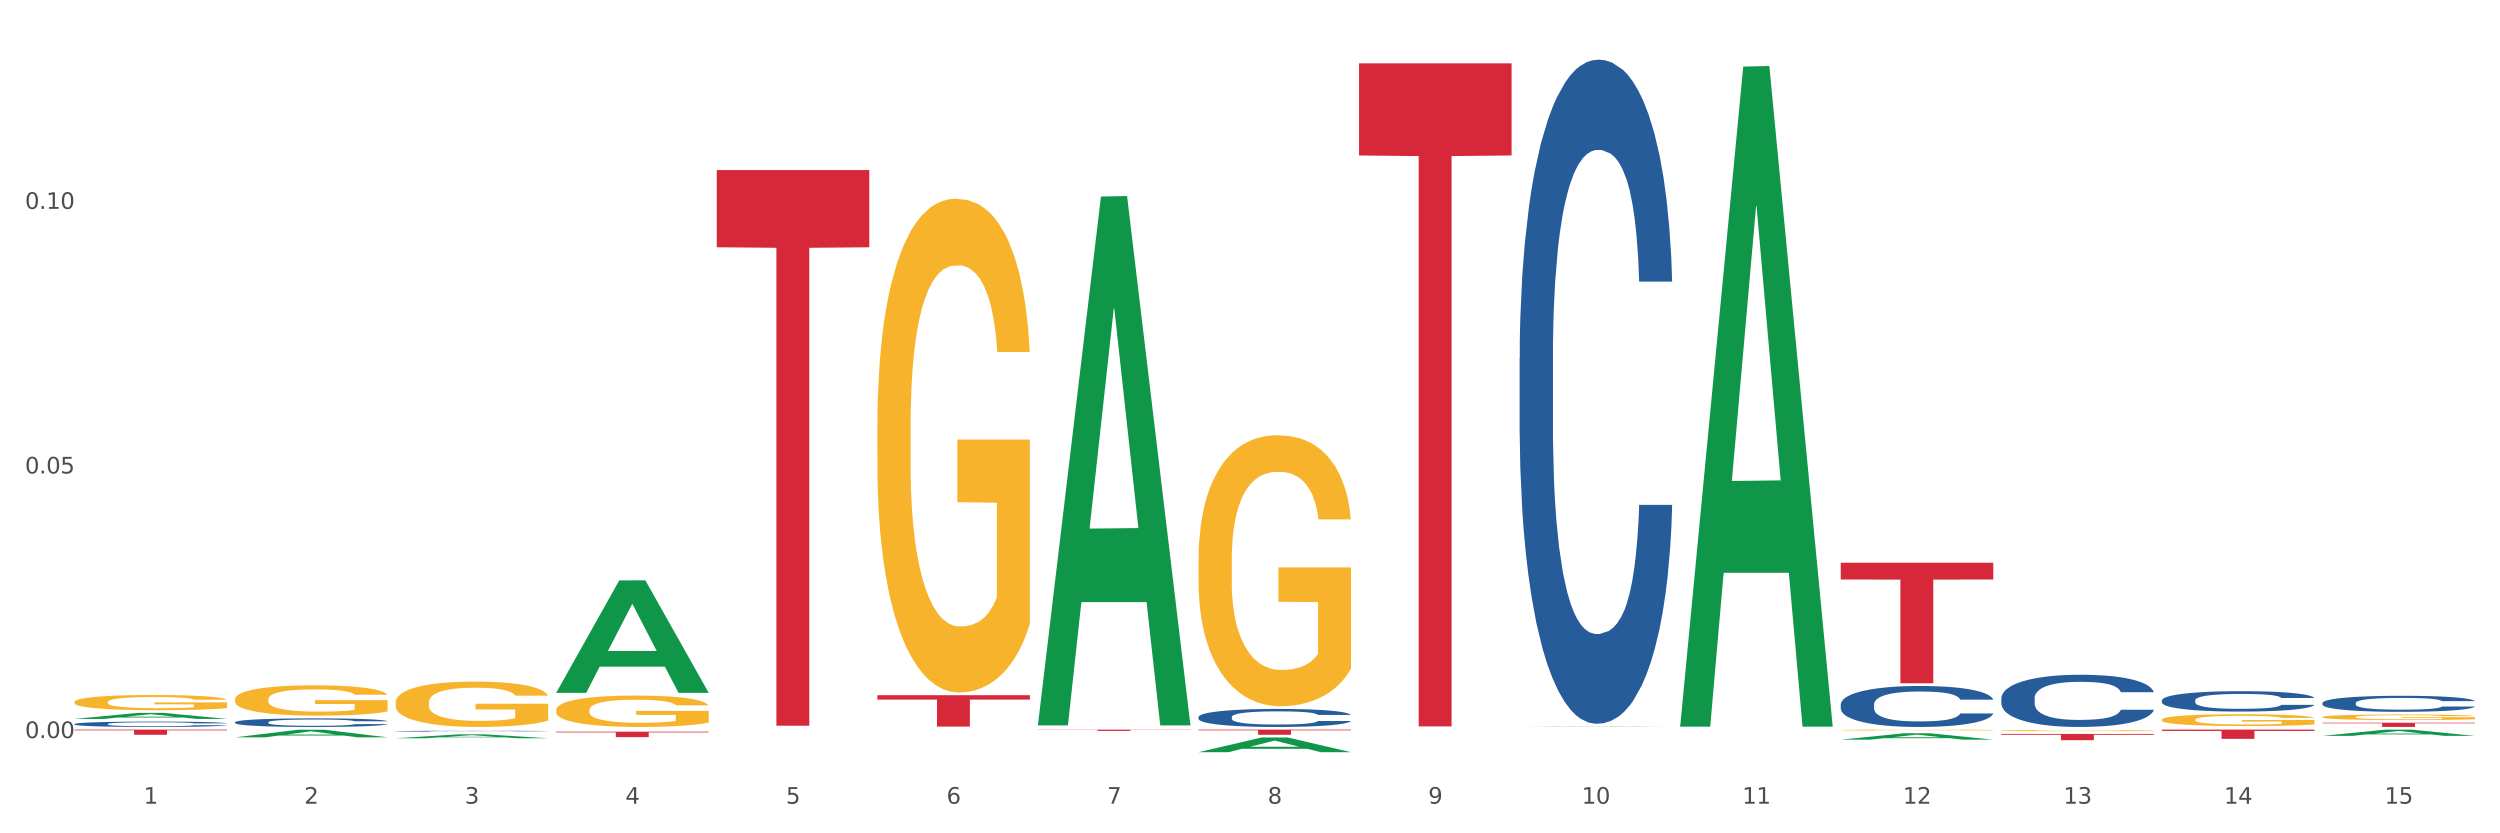 <?xml version="1.0" encoding="utf-8" standalone="no"?>
<!DOCTYPE svg PUBLIC "-//W3C//DTD SVG 1.1//EN"
  "http://www.w3.org/Graphics/SVG/1.1/DTD/svg11.dtd">
<svg xmlns:xlink="http://www.w3.org/1999/xlink" width="1080pt" height="360pt" viewBox="0 0 1080 360" xmlns="http://www.w3.org/2000/svg" version="1.1">
 <rect x="0" y="0" width="1080" height="360" fill="#333333" stroke="none"/>
 <defs>
  <style type="text/css">*{stroke-linejoin: round; stroke-linecap: butt}</style>
 </defs>
 <g id="figure_1">
  <g id="patch_1">
   <path d="M 0 360 
L 1080 360 
L 1080 0 
L 0 0 
z
" style="fill: #ffffff; stroke: #ffffff; stroke-linejoin: miter"/>
  </g>
  <g id="axes_1">
   <g id="matplotlib.axis_1">
    <g id="xtick_1">
     <g id="text_1">
      <!-- 1 -->
      <g style="fill: #4d4d4d" transform="translate(62.07 347.204) scale(0.096 -0.096)">
       <defs>
        <path id="DejaVuSans-31" d="M 794 531 
L 1825 531 
L 1825 4091 
L 703 3866 
L 703 4441 
L 1819 4666 
L 2450 4666 
L 2450 531 
L 3481 531 
L 3481 0 
L 794 0 
L 794 531 
z
" transform="scale(0.016)"/>
       </defs>
       <use xlink:href="#DejaVuSans-31"/>
      </g>
     </g>
    </g>
    <g id="xtick_2">
     <g id="text_2">
      <!-- 2 -->
      <g style="fill: #4d4d4d" transform="translate(131.436 347.204) scale(0.096 -0.096)">
       <defs>
        <path id="DejaVuSans-32" d="M 1228 531 
L 3431 531 
L 3431 0 
L 469 0 
L 469 531 
Q 828 903 1448 1529 
Q 2069 2156 2228 2338 
Q 2531 2678 2651 2914 
Q 2772 3150 2772 3378 
Q 2772 3750 2511 3984 
Q 2250 4219 1831 4219 
Q 1534 4219 1204 4116 
Q 875 4013 500 3803 
L 500 4441 
Q 881 4594 1212 4672 
Q 1544 4750 1819 4750 
Q 2544 4750 2975 4387 
Q 3406 4025 3406 3419 
Q 3406 3131 3298 2873 
Q 3191 2616 2906 2266 
Q 2828 2175 2409 1742 
Q 1991 1309 1228 531 
z
" transform="scale(0.016)"/>
       </defs>
       <use xlink:href="#DejaVuSans-32"/>
      </g>
     </g>
    </g>
    <g id="xtick_3">
     <g id="text_3">
      <!-- 3 -->
      <g style="fill: #4d4d4d" transform="translate(200.802 347.204) scale(0.096 -0.096)">
       <defs>
        <path id="DejaVuSans-33" d="M 2597 2516 
Q 3050 2419 3304 2112 
Q 3559 1806 3559 1356 
Q 3559 666 3084 287 
Q 2609 -91 1734 -91 
Q 1441 -91 1130 -33 
Q 819 25 488 141 
L 488 750 
Q 750 597 1062 519 
Q 1375 441 1716 441 
Q 2309 441 2620 675 
Q 2931 909 2931 1356 
Q 2931 1769 2642 2001 
Q 2353 2234 1838 2234 
L 1294 2234 
L 1294 2753 
L 1863 2753 
Q 2328 2753 2575 2939 
Q 2822 3125 2822 3475 
Q 2822 3834 2567 4026 
Q 2313 4219 1838 4219 
Q 1578 4219 1281 4162 
Q 984 4106 628 3988 
L 628 4550 
Q 988 4650 1302 4700 
Q 1616 4750 1894 4750 
Q 2613 4750 3031 4423 
Q 3450 4097 3450 3541 
Q 3450 3153 3228 2886 
Q 3006 2619 2597 2516 
z
" transform="scale(0.016)"/>
       </defs>
       <use xlink:href="#DejaVuSans-33"/>
      </g>
     </g>
    </g>
    <g id="xtick_4">
     <g id="text_4">
      <!-- 4 -->
      <g style="fill: #4d4d4d" transform="translate(270.169 347.204) scale(0.096 -0.096)">
       <defs>
        <path id="DejaVuSans-34" d="M 2419 4116 
L 825 1625 
L 2419 1625 
L 2419 4116 
z
M 2253 4666 
L 3047 4666 
L 3047 1625 
L 3713 1625 
L 3713 1100 
L 3047 1100 
L 3047 0 
L 2419 0 
L 2419 1100 
L 313 1100 
L 313 1709 
L 2253 4666 
z
" transform="scale(0.016)"/>
       </defs>
       <use xlink:href="#DejaVuSans-34"/>
      </g>
     </g>
    </g>
    <g id="xtick_5">
     <g id="text_5">
      <!-- 5 -->
      <g style="fill: #4d4d4d" transform="translate(339.535 347.204) scale(0.096 -0.096)">
       <defs>
        <path id="DejaVuSans-35" d="M 691 4666 
L 3169 4666 
L 3169 4134 
L 1269 4134 
L 1269 2991 
Q 1406 3038 1543 3061 
Q 1681 3084 1819 3084 
Q 2600 3084 3056 2656 
Q 3513 2228 3513 1497 
Q 3513 744 3044 326 
Q 2575 -91 1722 -91 
Q 1428 -91 1123 -41 
Q 819 9 494 109 
L 494 744 
Q 775 591 1075 516 
Q 1375 441 1709 441 
Q 2250 441 2565 725 
Q 2881 1009 2881 1497 
Q 2881 1984 2565 2268 
Q 2250 2553 1709 2553 
Q 1456 2553 1204 2497 
Q 953 2441 691 2322 
L 691 4666 
z
" transform="scale(0.016)"/>
       </defs>
       <use xlink:href="#DejaVuSans-35"/>
      </g>
     </g>
    </g>
    <g id="xtick_6">
     <g id="text_6">
      <!-- 6 -->
      <g style="fill: #4d4d4d" transform="translate(408.901 347.204) scale(0.096 -0.096)">
       <defs>
        <path id="DejaVuSans-36" d="M 2113 2584 
Q 1688 2584 1439 2293 
Q 1191 2003 1191 1497 
Q 1191 994 1439 701 
Q 1688 409 2113 409 
Q 2538 409 2786 701 
Q 3034 994 3034 1497 
Q 3034 2003 2786 2293 
Q 2538 2584 2113 2584 
z
M 3366 4563 
L 3366 3988 
Q 3128 4100 2886 4159 
Q 2644 4219 2406 4219 
Q 1781 4219 1451 3797 
Q 1122 3375 1075 2522 
Q 1259 2794 1537 2939 
Q 1816 3084 2150 3084 
Q 2853 3084 3261 2657 
Q 3669 2231 3669 1497 
Q 3669 778 3244 343 
Q 2819 -91 2113 -91 
Q 1303 -91 875 529 
Q 447 1150 447 2328 
Q 447 3434 972 4092 
Q 1497 4750 2381 4750 
Q 2619 4750 2861 4703 
Q 3103 4656 3366 4563 
z
" transform="scale(0.016)"/>
       </defs>
       <use xlink:href="#DejaVuSans-36"/>
      </g>
     </g>
    </g>
    <g id="xtick_7">
     <g id="text_7">
      <!-- 7 -->
      <g style="fill: #4d4d4d" transform="translate(478.267 347.204) scale(0.096 -0.096)">
       <defs>
        <path id="DejaVuSans-37" d="M 525 4666 
L 3525 4666 
L 3525 4397 
L 1831 0 
L 1172 0 
L 2766 4134 
L 525 4134 
L 525 4666 
z
" transform="scale(0.016)"/>
       </defs>
       <use xlink:href="#DejaVuSans-37"/>
      </g>
     </g>
    </g>
    <g id="xtick_8">
     <g id="text_8">
      <!-- 8 -->
      <g style="fill: #4d4d4d" transform="translate(547.634 347.204) scale(0.096 -0.096)">
       <defs>
        <path id="DejaVuSans-38" d="M 2034 2216 
Q 1584 2216 1326 1975 
Q 1069 1734 1069 1313 
Q 1069 891 1326 650 
Q 1584 409 2034 409 
Q 2484 409 2743 651 
Q 3003 894 3003 1313 
Q 3003 1734 2745 1975 
Q 2488 2216 2034 2216 
z
M 1403 2484 
Q 997 2584 770 2862 
Q 544 3141 544 3541 
Q 544 4100 942 4425 
Q 1341 4750 2034 4750 
Q 2731 4750 3128 4425 
Q 3525 4100 3525 3541 
Q 3525 3141 3298 2862 
Q 3072 2584 2669 2484 
Q 3125 2378 3379 2068 
Q 3634 1759 3634 1313 
Q 3634 634 3220 271 
Q 2806 -91 2034 -91 
Q 1263 -91 848 271 
Q 434 634 434 1313 
Q 434 1759 690 2068 
Q 947 2378 1403 2484 
z
M 1172 3481 
Q 1172 3119 1398 2916 
Q 1625 2713 2034 2713 
Q 2441 2713 2670 2916 
Q 2900 3119 2900 3481 
Q 2900 3844 2670 4047 
Q 2441 4250 2034 4250 
Q 1625 4250 1398 4047 
Q 1172 3844 1172 3481 
z
" transform="scale(0.016)"/>
       </defs>
       <use xlink:href="#DejaVuSans-38"/>
      </g>
     </g>
    </g>
    <g id="xtick_9">
     <g id="text_9">
      <!-- 9 -->
      <g style="fill: #4d4d4d" transform="translate(617 347.204) scale(0.096 -0.096)">
       <defs>
        <path id="DejaVuSans-39" d="M 703 97 
L 703 672 
Q 941 559 1184 500 
Q 1428 441 1663 441 
Q 2288 441 2617 861 
Q 2947 1281 2994 2138 
Q 2813 1869 2534 1725 
Q 2256 1581 1919 1581 
Q 1219 1581 811 2004 
Q 403 2428 403 3163 
Q 403 3881 828 4315 
Q 1253 4750 1959 4750 
Q 2769 4750 3195 4129 
Q 3622 3509 3622 2328 
Q 3622 1225 3098 567 
Q 2575 -91 1691 -91 
Q 1453 -91 1209 -44 
Q 966 3 703 97 
z
M 1959 2075 
Q 2384 2075 2632 2365 
Q 2881 2656 2881 3163 
Q 2881 3666 2632 3958 
Q 2384 4250 1959 4250 
Q 1534 4250 1286 3958 
Q 1038 3666 1038 3163 
Q 1038 2656 1286 2365 
Q 1534 2075 1959 2075 
z
" transform="scale(0.016)"/>
       </defs>
       <use xlink:href="#DejaVuSans-39"/>
      </g>
     </g>
    </g>
    <g id="xtick_10">
     <g id="text_10">
      <!-- 10 -->
      <g style="fill: #4d4d4d" transform="translate(683.312 347.204) scale(0.096 -0.096)">
       <defs>
        <path id="DejaVuSans-30" d="M 2034 4250 
Q 1547 4250 1301 3770 
Q 1056 3291 1056 2328 
Q 1056 1369 1301 889 
Q 1547 409 2034 409 
Q 2525 409 2770 889 
Q 3016 1369 3016 2328 
Q 3016 3291 2770 3770 
Q 2525 4250 2034 4250 
z
M 2034 4750 
Q 2819 4750 3233 4129 
Q 3647 3509 3647 2328 
Q 3647 1150 3233 529 
Q 2819 -91 2034 -91 
Q 1250 -91 836 529 
Q 422 1150 422 2328 
Q 422 3509 836 4129 
Q 1250 4750 2034 4750 
z
" transform="scale(0.016)"/>
       </defs>
       <use xlink:href="#DejaVuSans-31"/>
       <use xlink:href="#DejaVuSans-30" transform="translate(63.623 0)"/>
      </g>
     </g>
    </g>
    <g id="xtick_11">
     <g id="text_11">
      <!-- 11 -->
      <g style="fill: #4d4d4d" transform="translate(752.678 347.204) scale(0.096 -0.096)">
       <use xlink:href="#DejaVuSans-31"/>
       <use xlink:href="#DejaVuSans-31" transform="translate(63.623 0)"/>
      </g>
     </g>
    </g>
    <g id="xtick_12">
     <g id="text_12">
      <!-- 12 -->
      <g style="fill: #4d4d4d" transform="translate(822.044 347.204) scale(0.096 -0.096)">
       <use xlink:href="#DejaVuSans-31"/>
       <use xlink:href="#DejaVuSans-32" transform="translate(63.623 0)"/>
      </g>
     </g>
    </g>
    <g id="xtick_13">
     <g id="text_13">
      <!-- 13 -->
      <g style="fill: #4d4d4d" transform="translate(891.411 347.204) scale(0.096 -0.096)">
       <use xlink:href="#DejaVuSans-31"/>
       <use xlink:href="#DejaVuSans-33" transform="translate(63.623 0)"/>
      </g>
     </g>
    </g>
    <g id="xtick_14">
     <g id="text_14">
      <!-- 14 -->
      <g style="fill: #4d4d4d" transform="translate(960.777 347.204) scale(0.096 -0.096)">
       <use xlink:href="#DejaVuSans-31"/>
       <use xlink:href="#DejaVuSans-34" transform="translate(63.623 0)"/>
      </g>
     </g>
    </g>
    <g id="xtick_15">
     <g id="text_15">
      <!-- 15 -->
      <g style="fill: #4d4d4d" transform="translate(1030.143 347.204) scale(0.096 -0.096)">
       <use xlink:href="#DejaVuSans-31"/>
       <use xlink:href="#DejaVuSans-35" transform="translate(63.623 0)"/>
      </g>
     </g>
    </g>
    <g id="xtick_16"/>
    <g id="xtick_17"/>
    <g id="xtick_18"/>
    <g id="xtick_19"/>
    <g id="xtick_20"/>
    <g id="xtick_21"/>
    <g id="xtick_22"/>
    <g id="xtick_23"/>
    <g id="xtick_24"/>
    <g id="xtick_25"/>
    <g id="xtick_26"/>
    <g id="xtick_27"/>
    <g id="xtick_28"/>
    <g id="xtick_29"/>
   </g>
   <g id="matplotlib.axis_2">
    <g id="ytick_1">
     <g id="text_16">
      <!-- 0.00 -->
      <g style="fill: #4d4d4d" transform="translate(10.8 318.85) scale(0.096 -0.096)">
       <defs>
        <path id="DejaVuSans-2e" d="M 684 794 
L 1344 794 
L 1344 0 
L 684 0 
L 684 794 
z
" transform="scale(0.016)"/>
       </defs>
       <use xlink:href="#DejaVuSans-30"/>
       <use xlink:href="#DejaVuSans-2e" transform="translate(63.623 0)"/>
       <use xlink:href="#DejaVuSans-30" transform="translate(95.41 0)"/>
       <use xlink:href="#DejaVuSans-30" transform="translate(159.033 0)"/>
      </g>
     </g>
    </g>
    <g id="ytick_2">
     <g id="text_17">
      <!-- 0.05 -->
      <g style="fill: #4d4d4d" transform="translate(10.8 204.545) scale(0.096 -0.096)">
       <use xlink:href="#DejaVuSans-30"/>
       <use xlink:href="#DejaVuSans-2e" transform="translate(63.623 0)"/>
       <use xlink:href="#DejaVuSans-30" transform="translate(95.41 0)"/>
       <use xlink:href="#DejaVuSans-35" transform="translate(159.033 0)"/>
      </g>
     </g>
    </g>
    <g id="ytick_3">
     <g id="text_18">
      <!-- 0.10 -->
      <g style="fill: #4d4d4d" transform="translate(10.8 90.24) scale(0.096 -0.096)">
       <use xlink:href="#DejaVuSans-30"/>
       <use xlink:href="#DejaVuSans-2e" transform="translate(63.623 0)"/>
       <use xlink:href="#DejaVuSans-31" transform="translate(95.41 0)"/>
       <use xlink:href="#DejaVuSans-30" transform="translate(159.033 0)"/>
      </g>
     </g>
    </g>
    <g id="ytick_4"/>
    <g id="ytick_5"/>
    <g id="ytick_6"/>
   </g>
   <g id="PolyCollection_1">
    <path d="M 32.175 310.565 
L 32.243 310.562 
L 59.417 307.972 
L 70.695 307.969 
L 98.073 310.569 
L 85.029 310.569 
L 79.119 309.964 
L 51.061 309.964 
L 50.857 309.974 
L 45.151 310.569 
L 32.175 310.569 
L 32.175 310.565 
L 54.594 309.603 
L 75.586 309.6 
L 65.192 308.524 
L 65.056 308.519 
L 64.92 308.526 
L 54.526 309.6 
L 54.594 309.603 
L 32.175 310.565 
z
" clip-path="url(#paa934528ce)" style="fill: #109648"/>
    <path d="M 240.274 306.748 
L 240.351 306.735 
L 240.351 306.289 
L 240.507 305.905 
L 241.285 304.976 
L 242.452 304.208 
L 243.308 303.799 
L 244.164 303.465 
L 245.175 303.13 
L 246.42 302.783 
L 248.676 302.276 
L 250.077 302.015 
L 251.788 301.743 
L 254.9 301.346 
L 257.157 301.123 
L 259.491 300.938 
L 263.303 300.715 
L 265.793 300.615 
L 268.438 300.541 
L 271.628 300.492 
L 274.04 300.479 
L 279.33 300.516 
L 283.843 300.628 
L 286.021 300.715 
L 288.822 300.863 
L 290.3 300.962 
L 292.712 301.161 
L 295.202 301.421 
L 296.913 301.644 
L 299.481 302.065 
L 301.426 302.486 
L 303.215 303.006 
L 304.149 303.366 
L 304.849 303.7 
L 305.471 304.084 
L 306.094 304.691 
L 292.089 304.691 
L 291.545 304.258 
L 290.689 303.849 
L 289.444 303.452 
L 288.355 303.205 
L 286.488 302.895 
L 284.776 302.697 
L 282.987 302.548 
L 280.808 302.424 
L 279.097 302.362 
L 276.685 302.313 
L 271.939 302.325 
L 268.749 302.424 
L 266.571 302.548 
L 265.17 302.66 
L 263.925 302.783 
L 262.525 302.957 
L 260.891 303.217 
L 259.724 303.452 
L 258.557 303.75 
L 257.623 304.047 
L 256.768 304.394 
L 256.067 304.766 
L 255.523 305.15 
L 255.056 305.62 
L 254.667 306.401 
L 254.667 308.098 
L 254.823 308.482 
L 255.212 308.99 
L 255.678 309.374 
L 256.456 309.832 
L 257.157 310.142 
L 258.479 310.588 
L 259.957 310.96 
L 261.124 311.195 
L 262.291 311.393 
L 264.314 311.666 
L 266.571 311.889 
L 268.516 312.025 
L 271.161 312.149 
L 272.95 312.199 
L 274.506 312.223 
L 278.319 312.223 
L 281.042 312.186 
L 284.076 312.1 
L 286.41 311.988 
L 288.355 311.852 
L 290.533 311.629 
L 291.934 311.418 
L 291.934 308.829 
L 274.818 308.817 
L 274.818 307.095 
L 306.172 307.095 
L 306.172 312.149 
L 304.849 312.409 
L 303.371 312.645 
L 301.815 312.855 
L 299.481 313.115 
L 296.68 313.363 
L 294.19 313.537 
L 291.545 313.685 
L 288.433 313.822 
L 284.387 313.945 
L 281.897 313.995 
L 278.785 314.032 
L 275.129 314.045 
L 271.939 314.02 
L 268.827 313.958 
L 265.559 313.846 
L 262.369 313.685 
L 259.957 313.524 
L 257.546 313.326 
L 254.978 313.066 
L 252.955 312.818 
L 251.399 312.595 
L 249.688 312.31 
L 247.82 311.938 
L 246.42 311.604 
L 245.175 311.257 
L 243.853 310.811 
L 242.919 310.427 
L 241.985 309.944 
L 241.441 309.585 
L 240.818 309.027 
L 240.351 308.247 
L 240.274 306.748 
z
" clip-path="url(#paa934528ce)" style="fill: #f7b32b"/>
    <path d="M 379.006 184.42 
L 379.084 184.225 
L 379.084 177.211 
L 379.24 171.171 
L 380.018 156.559 
L 381.185 144.479 
L 382.04 138.049 
L 382.896 132.789 
L 383.908 127.528 
L 385.152 122.073 
L 387.409 114.084 
L 388.809 109.993 
L 390.521 105.707 
L 393.633 99.472 
L 395.889 95.965 
L 398.223 93.042 
L 402.035 89.535 
L 404.525 87.977 
L 407.17 86.808 
L 410.36 86.028 
L 412.772 85.833 
L 418.062 86.418 
L 422.575 88.171 
L 424.753 89.535 
L 427.554 91.873 
L 429.032 93.432 
L 431.444 96.549 
L 433.934 100.641 
L 435.646 104.148 
L 438.213 110.772 
L 440.158 117.397 
L 441.948 125.58 
L 442.881 131.23 
L 443.581 136.491 
L 444.204 142.53 
L 444.826 152.077 
L 430.822 152.077 
L 430.277 145.258 
L 429.422 138.829 
L 428.177 132.594 
L 427.087 128.697 
L 425.22 123.826 
L 423.509 120.709 
L 421.719 118.371 
L 419.541 116.422 
L 417.829 115.448 
L 415.417 114.669 
L 410.671 114.864 
L 407.481 116.422 
L 405.303 118.371 
L 403.903 120.124 
L 402.658 122.073 
L 401.257 124.8 
L 399.624 128.892 
L 398.456 132.594 
L 397.289 137.27 
L 396.356 141.946 
L 395.5 147.401 
L 394.8 153.246 
L 394.255 159.286 
L 393.788 166.69 
L 393.399 178.965 
L 393.399 205.657 
L 393.555 211.697 
L 393.944 219.685 
L 394.411 225.725 
L 395.189 232.934 
L 395.889 237.805 
L 397.212 244.819 
L 398.69 250.664 
L 399.857 254.366 
L 401.024 257.483 
L 403.047 261.77 
L 405.303 265.277 
L 407.248 267.42 
L 409.893 269.368 
L 411.683 270.147 
L 413.239 270.537 
L 417.051 270.537 
L 419.774 269.953 
L 422.808 268.589 
L 425.142 266.835 
L 427.087 264.692 
L 429.266 261.185 
L 430.666 257.873 
L 430.666 217.152 
L 413.55 216.957 
L 413.55 189.875 
L 444.904 189.875 
L 444.904 269.368 
L 443.581 273.46 
L 442.103 277.162 
L 440.547 280.474 
L 438.213 284.565 
L 435.412 288.462 
L 432.923 291.19 
L 430.277 293.528 
L 427.165 295.671 
L 423.12 297.619 
L 420.63 298.399 
L 417.518 298.983 
L 413.861 299.178 
L 410.671 298.788 
L 407.559 297.814 
L 404.292 296.061 
L 401.102 293.528 
L 398.69 290.995 
L 396.278 287.877 
L 393.711 283.786 
L 391.688 279.889 
L 390.132 276.382 
L 388.42 271.901 
L 386.553 266.056 
L 385.152 260.795 
L 383.908 255.34 
L 382.585 248.326 
L 381.651 242.286 
L 380.718 234.687 
L 380.173 229.037 
L 379.551 220.27 
L 379.084 207.995 
L 379.006 184.42 
z
" clip-path="url(#paa934528ce)" style="fill: #f7b32b"/>
    <path d="M 517.739 242.129 
L 517.816 242.022 
L 517.816 238.174 
L 517.972 234.859 
L 518.75 226.841 
L 519.917 220.213 
L 520.773 216.685 
L 521.629 213.798 
L 522.64 210.911 
L 523.885 207.918 
L 526.141 203.535 
L 527.542 201.289 
L 529.253 198.937 
L 532.365 195.516 
L 534.621 193.592 
L 536.956 191.988 
L 540.768 190.064 
L 543.257 189.208 
L 545.903 188.567 
L 549.093 188.139 
L 551.504 188.032 
L 556.795 188.353 
L 561.307 189.315 
L 563.486 190.064 
L 566.287 191.347 
L 567.765 192.202 
L 570.177 193.913 
L 572.666 196.158 
L 574.378 198.082 
L 576.946 201.717 
L 578.891 205.352 
L 580.68 209.842 
L 581.614 212.943 
L 582.314 215.829 
L 582.936 219.143 
L 583.559 224.382 
L 569.554 224.382 
L 569.01 220.64 
L 568.154 217.112 
L 566.909 213.691 
L 565.82 211.553 
L 563.953 208.88 
L 562.241 207.169 
L 560.452 205.887 
L 558.273 204.817 
L 556.562 204.283 
L 554.15 203.855 
L 549.404 203.962 
L 546.214 204.817 
L 544.035 205.887 
L 542.635 206.849 
L 541.39 207.918 
L 539.99 209.415 
L 538.356 211.66 
L 537.189 213.691 
L 536.022 216.257 
L 535.088 218.823 
L 534.232 221.816 
L 533.532 225.024 
L 532.988 228.338 
L 532.521 232.4 
L 532.132 239.136 
L 532.132 253.782 
L 532.287 257.097 
L 532.676 261.48 
L 533.143 264.794 
L 533.921 268.75 
L 534.621 271.423 
L 535.944 275.272 
L 537.422 278.479 
L 538.589 280.51 
L 539.756 282.221 
L 541.779 284.573 
L 544.035 286.497 
L 545.981 287.673 
L 548.626 288.742 
L 550.415 289.17 
L 551.971 289.384 
L 555.784 289.384 
L 558.507 289.063 
L 561.541 288.315 
L 563.875 287.352 
L 565.82 286.176 
L 567.998 284.252 
L 569.399 282.435 
L 569.399 260.09 
L 552.282 259.983 
L 552.282 245.123 
L 583.636 245.123 
L 583.636 288.742 
L 582.314 290.987 
L 580.836 293.019 
L 579.28 294.836 
L 576.946 297.081 
L 574.145 299.219 
L 571.655 300.716 
L 569.01 301.999 
L 565.898 303.175 
L 561.852 304.244 
L 559.362 304.672 
L 556.25 304.993 
L 552.594 305.1 
L 549.404 304.886 
L 546.292 304.351 
L 543.024 303.389 
L 539.834 301.999 
L 537.422 300.609 
L 535.01 298.899 
L 532.443 296.654 
L 530.42 294.515 
L 528.864 292.591 
L 527.153 290.132 
L 525.285 286.925 
L 523.885 284.038 
L 522.64 281.045 
L 521.317 277.196 
L 520.384 273.882 
L 519.45 269.712 
L 518.906 266.612 
L 518.283 261.801 
L 517.816 255.065 
L 517.739 242.129 
z
" clip-path="url(#paa934528ce)" style="fill: #f7b32b"/>
    <path d="M 170.907 303.511 
L 170.985 303.493 
L 170.985 302.849 
L 171.141 302.295 
L 171.919 300.954 
L 173.086 299.845 
L 173.942 299.255 
L 174.798 298.772 
L 175.809 298.289 
L 177.054 297.788 
L 179.31 297.055 
L 180.71 296.68 
L 182.422 296.286 
L 185.534 295.714 
L 187.79 295.392 
L 190.124 295.124 
L 193.937 294.802 
L 196.426 294.659 
L 199.072 294.551 
L 202.261 294.48 
L 204.673 294.462 
L 209.964 294.516 
L 214.476 294.677 
L 216.655 294.802 
L 219.456 295.016 
L 220.934 295.16 
L 223.346 295.446 
L 225.835 295.821 
L 227.547 296.143 
L 230.114 296.751 
L 232.059 297.359 
L 233.849 298.11 
L 234.783 298.629 
L 235.483 299.112 
L 236.105 299.666 
L 236.728 300.542 
L 222.723 300.542 
L 222.179 299.917 
L 221.323 299.326 
L 220.078 298.754 
L 218.989 298.396 
L 217.122 297.949 
L 215.41 297.663 
L 213.62 297.449 
L 211.442 297.27 
L 209.73 297.18 
L 207.319 297.109 
L 202.573 297.127 
L 199.383 297.27 
L 197.204 297.449 
L 195.804 297.61 
L 194.559 297.788 
L 193.159 298.039 
L 191.525 298.414 
L 190.358 298.754 
L 189.191 299.183 
L 188.257 299.613 
L 187.401 300.113 
L 186.701 300.65 
L 186.157 301.204 
L 185.69 301.884 
L 185.301 303.01 
L 185.301 305.46 
L 185.456 306.015 
L 185.845 306.748 
L 186.312 307.302 
L 187.09 307.964 
L 187.79 308.411 
L 189.113 309.055 
L 190.591 309.592 
L 191.758 309.931 
L 192.925 310.217 
L 194.948 310.611 
L 197.204 310.933 
L 199.149 311.129 
L 201.795 311.308 
L 203.584 311.38 
L 205.14 311.416 
L 208.952 311.416 
L 211.675 311.362 
L 214.71 311.237 
L 217.044 311.076 
L 218.989 310.879 
L 221.167 310.557 
L 222.568 310.253 
L 222.568 306.516 
L 205.451 306.498 
L 205.451 304.012 
L 236.805 304.012 
L 236.805 311.308 
L 235.483 311.684 
L 234.004 312.024 
L 232.448 312.328 
L 230.114 312.703 
L 227.314 313.061 
L 224.824 313.311 
L 222.179 313.526 
L 219.067 313.723 
L 215.021 313.901 
L 212.531 313.973 
L 209.419 314.027 
L 205.763 314.045 
L 202.573 314.009 
L 199.461 313.919 
L 196.193 313.758 
L 193.003 313.526 
L 190.591 313.293 
L 188.179 313.007 
L 185.612 312.632 
L 183.589 312.274 
L 182.033 311.952 
L 180.321 311.541 
L 178.454 311.004 
L 177.054 310.521 
L 175.809 310.021 
L 174.486 309.377 
L 173.553 308.823 
L 172.619 308.125 
L 172.074 307.606 
L 171.452 306.802 
L 170.985 305.675 
L 170.907 303.511 
z
" clip-path="url(#paa934528ce)" style="fill: #f7b32b"/>
    <path d="M 795.203 315.394 
L 795.281 315.394 
L 795.281 315.38 
L 795.437 315.369 
L 796.215 315.34 
L 797.382 315.317 
L 798.238 315.304 
L 799.094 315.294 
L 800.105 315.284 
L 801.35 315.273 
L 803.606 315.257 
L 805.006 315.249 
L 806.718 315.241 
L 809.83 315.229 
L 812.086 315.222 
L 814.42 315.216 
L 818.233 315.209 
L 820.722 315.206 
L 823.368 315.204 
L 826.557 315.203 
L 828.969 315.202 
L 834.26 315.203 
L 838.772 315.207 
L 840.951 315.209 
L 843.752 315.214 
L 845.23 315.217 
L 847.642 315.223 
L 850.131 315.231 
L 851.843 315.238 
L 854.41 315.251 
L 856.355 315.264 
L 858.145 315.28 
L 859.078 315.291 
L 859.779 315.301 
L 860.401 315.313 
L 861.024 315.331 
L 847.019 315.331 
L 846.475 315.318 
L 845.619 315.306 
L 844.374 315.293 
L 843.285 315.286 
L 841.418 315.276 
L 839.706 315.27 
L 837.916 315.266 
L 835.738 315.262 
L 834.026 315.26 
L 831.615 315.258 
L 826.869 315.259 
L 823.679 315.262 
L 821.5 315.266 
L 820.1 315.269 
L 818.855 315.273 
L 817.455 315.278 
L 815.821 315.286 
L 814.654 315.293 
L 813.487 315.303 
L 812.553 315.312 
L 811.697 315.322 
L 810.997 315.334 
L 810.453 315.345 
L 809.986 315.36 
L 809.597 315.384 
L 809.597 315.436 
L 809.752 315.448 
L 810.141 315.463 
L 810.608 315.475 
L 811.386 315.489 
L 812.086 315.498 
L 813.409 315.512 
L 814.887 315.523 
L 816.054 315.531 
L 817.221 315.537 
L 819.244 315.545 
L 821.5 315.552 
L 823.445 315.556 
L 826.091 315.56 
L 827.88 315.561 
L 829.436 315.562 
L 833.248 315.562 
L 835.971 315.561 
L 839.006 315.558 
L 841.34 315.555 
L 843.285 315.551 
L 845.463 315.544 
L 846.864 315.538 
L 846.864 315.458 
L 829.747 315.458 
L 829.747 315.405 
L 861.101 315.405 
L 861.101 315.56 
L 859.779 315.568 
L 858.3 315.575 
L 856.744 315.582 
L 854.41 315.59 
L 851.61 315.597 
L 849.12 315.602 
L 846.475 315.607 
L 843.363 315.611 
L 839.317 315.615 
L 836.827 315.616 
L 833.715 315.618 
L 830.059 315.618 
L 826.869 315.617 
L 823.757 315.615 
L 820.489 315.612 
L 817.299 315.607 
L 814.887 315.602 
L 812.475 315.596 
L 809.908 315.588 
L 807.885 315.58 
L 806.329 315.574 
L 804.617 315.565 
L 802.75 315.553 
L 801.35 315.543 
L 800.105 315.533 
L 798.782 315.519 
L 797.849 315.507 
L 796.915 315.492 
L 796.37 315.481 
L 795.748 315.464 
L 795.281 315.44 
L 795.203 315.394 
z
" clip-path="url(#paa934528ce)" style="fill: #f7b32b"/>
    <path d="M 864.57 315.598 
L 864.647 315.597 
L 864.647 315.58 
L 864.803 315.564 
L 865.581 315.527 
L 866.748 315.496 
L 867.604 315.48 
L 868.46 315.467 
L 869.471 315.453 
L 870.716 315.439 
L 872.972 315.419 
L 874.373 315.409 
L 876.084 315.398 
L 879.196 315.382 
L 881.453 315.373 
L 883.787 315.366 
L 887.599 315.357 
L 890.089 315.353 
L 892.734 315.35 
L 895.924 315.348 
L 898.336 315.347 
L 903.626 315.349 
L 908.139 315.353 
L 910.317 315.357 
L 913.118 315.363 
L 914.596 315.367 
L 917.008 315.375 
L 919.498 315.385 
L 921.209 315.394 
L 923.777 315.411 
L 925.722 315.428 
L 927.511 315.448 
L 928.445 315.463 
L 929.145 315.476 
L 929.767 315.491 
L 930.39 315.516 
L 916.385 315.516 
L 915.841 315.498 
L 914.985 315.482 
L 913.74 315.466 
L 912.651 315.456 
L 910.784 315.444 
L 909.072 315.436 
L 907.283 315.43 
L 905.104 315.425 
L 903.393 315.423 
L 900.981 315.421 
L 896.235 315.421 
L 893.045 315.425 
L 890.867 315.43 
L 889.466 315.434 
L 888.221 315.439 
L 886.821 315.446 
L 885.187 315.457 
L 884.02 315.466 
L 882.853 315.478 
L 881.919 315.49 
L 881.064 315.504 
L 880.363 315.519 
L 879.819 315.534 
L 879.352 315.553 
L 878.963 315.584 
L 878.963 315.652 
L 879.119 315.667 
L 879.508 315.687 
L 879.974 315.703 
L 880.752 315.721 
L 881.453 315.734 
L 882.775 315.751 
L 884.253 315.766 
L 885.42 315.776 
L 886.587 315.784 
L 888.61 315.794 
L 890.867 315.803 
L 892.812 315.809 
L 895.457 315.814 
L 897.246 315.816 
L 898.802 315.817 
L 902.615 315.817 
L 905.338 315.815 
L 908.372 315.812 
L 910.706 315.807 
L 912.651 315.802 
L 914.829 315.793 
L 916.23 315.785 
L 916.23 315.681 
L 899.114 315.681 
L 899.114 315.612 
L 930.468 315.612 
L 930.468 315.814 
L 929.145 315.824 
L 927.667 315.834 
L 926.111 315.842 
L 923.777 315.852 
L 920.976 315.862 
L 918.486 315.869 
L 915.841 315.875 
L 912.729 315.881 
L 908.683 315.886 
L 906.193 315.887 
L 903.081 315.889 
L 899.425 315.889 
L 896.235 315.888 
L 893.123 315.886 
L 889.855 315.882 
L 886.665 315.875 
L 884.253 315.869 
L 881.842 315.861 
L 879.274 315.85 
L 877.251 315.84 
L 875.695 315.832 
L 873.984 315.82 
L 872.116 315.805 
L 870.716 315.792 
L 869.471 315.778 
L 868.149 315.76 
L 867.215 315.745 
L 866.281 315.726 
L 865.737 315.711 
L 865.114 315.689 
L 864.647 315.658 
L 864.57 315.598 
z
" clip-path="url(#paa934528ce)" style="fill: #f7b32b"/>
    <path d="M 933.936 310.912 
L 934.014 310.907 
L 934.014 310.74 
L 934.169 310.595 
L 934.947 310.246 
L 936.114 309.957 
L 936.97 309.803 
L 937.826 309.677 
L 938.837 309.552 
L 940.082 309.421 
L 942.338 309.23 
L 943.739 309.132 
L 945.45 309.03 
L 948.563 308.881 
L 950.819 308.797 
L 953.153 308.727 
L 956.965 308.643 
L 959.455 308.606 
L 962.1 308.578 
L 965.29 308.559 
L 967.702 308.555 
L 972.992 308.569 
L 977.505 308.61 
L 979.683 308.643 
L 982.484 308.699 
L 983.962 308.736 
L 986.374 308.811 
L 988.864 308.909 
L 990.575 308.993 
L 993.143 309.151 
L 995.088 309.309 
L 996.877 309.505 
L 997.811 309.64 
L 998.511 309.766 
L 999.134 309.91 
L 999.756 310.139 
L 985.752 310.139 
L 985.207 309.976 
L 984.351 309.822 
L 983.106 309.673 
L 982.017 309.58 
L 980.15 309.463 
L 978.438 309.389 
L 976.649 309.333 
L 974.47 309.286 
L 972.759 309.263 
L 970.347 309.244 
L 965.601 309.249 
L 962.411 309.286 
L 960.233 309.333 
L 958.832 309.375 
L 957.588 309.421 
L 956.187 309.486 
L 954.553 309.584 
L 953.386 309.673 
L 952.219 309.785 
L 951.286 309.896 
L 950.43 310.027 
L 949.73 310.167 
L 949.185 310.311 
L 948.718 310.488 
L 948.329 310.782 
L 948.329 311.42 
L 948.485 311.564 
L 948.874 311.755 
L 949.341 311.9 
L 950.119 312.072 
L 950.819 312.188 
L 952.141 312.356 
L 953.62 312.496 
L 954.787 312.584 
L 955.954 312.659 
L 957.977 312.762 
L 960.233 312.845 
L 962.178 312.897 
L 964.823 312.943 
L 966.613 312.962 
L 968.169 312.971 
L 971.981 312.971 
L 974.704 312.957 
L 977.738 312.925 
L 980.072 312.883 
L 982.017 312.831 
L 984.196 312.748 
L 985.596 312.668 
L 985.596 311.695 
L 968.48 311.69 
L 968.48 311.042 
L 999.834 311.042 
L 999.834 312.943 
L 998.511 313.041 
L 997.033 313.13 
L 995.477 313.209 
L 993.143 313.307 
L 990.342 313.4 
L 987.852 313.465 
L 985.207 313.521 
L 982.095 313.572 
L 978.049 313.619 
L 975.56 313.637 
L 972.448 313.651 
L 968.791 313.656 
L 965.601 313.647 
L 962.489 313.623 
L 959.221 313.581 
L 956.032 313.521 
L 953.62 313.46 
L 951.208 313.386 
L 948.64 313.288 
L 946.618 313.195 
L 945.061 313.111 
L 943.35 313.004 
L 941.483 312.864 
L 940.082 312.738 
L 938.837 312.608 
L 937.515 312.44 
L 936.581 312.296 
L 935.648 312.114 
L 935.103 311.979 
L 934.48 311.769 
L 934.014 311.476 
L 933.936 310.912 
z
" clip-path="url(#paa934528ce)" style="fill: #f7b32b"/>
    <path d="M 309.64 73.462 
L 375.538 73.462 
L 375.538 106.823 
L 349.616 107.049 
L 349.616 313.53 
L 335.406 313.53 
L 335.406 107.049 
L 309.64 106.823 
L 309.64 73.687 
L 309.64 73.462 
z
" clip-path="url(#paa934528ce)" style="fill: #d62839"/>
    <path d="M 32.175 315.202 
L 98.073 315.202 
L 98.073 315.513 
L 72.151 315.515 
L 72.151 317.438 
L 57.941 317.438 
L 57.941 315.515 
L 32.175 315.513 
L 32.175 315.204 
L 32.175 315.202 
z
" clip-path="url(#paa934528ce)" style="fill: #d62839"/>
    <path d="M 1003.302 309.767 
L 1003.38 309.765 
L 1003.38 309.687 
L 1003.535 309.619 
L 1004.314 309.455 
L 1005.481 309.319 
L 1006.336 309.247 
L 1007.192 309.188 
L 1008.204 309.129 
L 1009.448 309.068 
L 1011.705 308.978 
L 1013.105 308.932 
L 1014.817 308.884 
L 1017.929 308.814 
L 1020.185 308.775 
L 1022.519 308.742 
L 1026.331 308.703 
L 1028.821 308.685 
L 1031.466 308.672 
L 1034.656 308.663 
L 1037.068 308.661 
L 1042.358 308.668 
L 1046.871 308.687 
L 1049.049 308.703 
L 1051.85 308.729 
L 1053.328 308.746 
L 1055.74 308.781 
L 1058.23 308.827 
L 1059.942 308.867 
L 1062.509 308.941 
L 1064.454 309.015 
L 1066.244 309.107 
L 1067.177 309.171 
L 1067.877 309.23 
L 1068.5 309.297 
L 1069.122 309.405 
L 1055.118 309.405 
L 1054.573 309.328 
L 1053.717 309.256 
L 1052.473 309.186 
L 1051.383 309.142 
L 1049.516 309.087 
L 1047.805 309.053 
L 1046.015 309.026 
L 1043.837 309.004 
L 1042.125 308.993 
L 1039.713 308.985 
L 1034.967 308.987 
L 1031.777 309.004 
L 1029.599 309.026 
L 1028.199 309.046 
L 1026.954 309.068 
L 1025.553 309.098 
L 1023.919 309.144 
L 1022.752 309.186 
L 1021.585 309.238 
L 1020.652 309.291 
L 1019.796 309.352 
L 1019.096 309.418 
L 1018.551 309.485 
L 1018.084 309.568 
L 1017.695 309.706 
L 1017.695 310.006 
L 1017.851 310.074 
L 1018.24 310.163 
L 1018.707 310.231 
L 1019.485 310.312 
L 1020.185 310.367 
L 1021.508 310.445 
L 1022.986 310.511 
L 1024.153 310.552 
L 1025.32 310.587 
L 1027.343 310.635 
L 1029.599 310.675 
L 1031.544 310.699 
L 1034.189 310.721 
L 1035.979 310.729 
L 1037.535 310.734 
L 1041.347 310.734 
L 1044.07 310.727 
L 1047.104 310.712 
L 1049.438 310.692 
L 1051.383 310.668 
L 1053.562 310.629 
L 1054.962 310.592 
L 1054.962 310.135 
L 1037.846 310.133 
L 1037.846 309.829 
L 1069.2 309.829 
L 1069.2 310.721 
L 1067.877 310.767 
L 1066.399 310.808 
L 1064.843 310.845 
L 1062.509 310.891 
L 1059.708 310.935 
L 1057.219 310.966 
L 1054.573 310.992 
L 1051.461 311.016 
L 1047.416 311.038 
L 1044.926 311.046 
L 1041.814 311.053 
L 1038.157 311.055 
L 1034.967 311.051 
L 1031.855 311.04 
L 1028.588 311.02 
L 1025.398 310.992 
L 1022.986 310.963 
L 1020.574 310.928 
L 1018.007 310.882 
L 1015.984 310.839 
L 1014.428 310.799 
L 1012.716 310.749 
L 1010.849 310.684 
L 1009.448 310.624 
L 1008.204 310.563 
L 1006.881 310.485 
L 1005.947 310.417 
L 1005.014 310.332 
L 1004.469 310.268 
L 1003.847 310.17 
L 1003.38 310.032 
L 1003.302 309.767 
z
" clip-path="url(#paa934528ce)" style="fill: #f7b32b"/>
    <path d="M 240.274 316.072 
L 306.172 316.072 
L 306.172 316.402 
L 280.25 316.404 
L 280.25 318.448 
L 266.039 318.448 
L 266.039 316.404 
L 240.274 316.402 
L 240.274 316.074 
L 240.274 316.072 
z
" clip-path="url(#paa934528ce)" style="fill: #d62839"/>
    <path d="M 725.837 313.374 
L 725.905 313.106 
L 753.08 28.771 
L 764.357 28.503 
L 791.735 313.91 
L 778.691 313.91 
L 772.781 247.449 
L 744.723 247.449 
L 744.52 248.521 
L 738.813 313.91 
L 725.837 313.91 
L 725.837 313.374 
L 748.256 207.786 
L 769.248 207.518 
L 758.854 89.336 
L 758.718 88.8 
L 758.582 89.604 
L 748.188 207.518 
L 748.256 207.786 
L 725.837 313.374 
z
" clip-path="url(#paa934528ce)" style="fill: #109648"/>
    <path d="M 795.203 319.527 
L 795.271 319.524 
L 822.446 316.778 
L 833.723 316.776 
L 861.101 319.532 
L 848.058 319.532 
L 842.147 318.89 
L 814.09 318.89 
L 813.886 318.9 
L 808.179 319.532 
L 795.203 319.532 
L 795.203 319.527 
L 817.622 318.507 
L 838.615 318.504 
L 828.22 317.363 
L 828.084 317.358 
L 827.949 317.366 
L 817.554 318.504 
L 817.622 318.507 
L 795.203 319.527 
z
" clip-path="url(#paa934528ce)" style="fill: #109648"/>
    <path d="M 170.907 318.922 
L 170.975 318.921 
L 198.15 317.236 
L 209.427 317.234 
L 236.805 318.925 
L 223.762 318.925 
L 217.851 318.532 
L 189.794 318.532 
L 189.59 318.538 
L 183.883 318.925 
L 170.907 318.925 
L 170.907 318.922 
L 193.326 318.296 
L 214.319 318.295 
L 203.924 317.594 
L 203.788 317.591 
L 203.653 317.596 
L 193.258 318.295 
L 193.326 318.296 
L 170.907 318.922 
z
" clip-path="url(#paa934528ce)" style="fill: #109648"/>
    <path d="M 1003.302 303.688 
L 1003.38 303.681 
L 1003.38 303.504 
L 1003.614 303.264 
L 1004.47 302.821 
L 1005.561 302.485 
L 1007.43 302.093 
L 1008.443 301.928 
L 1009.767 301.745 
L 1012.494 301.447 
L 1015.609 301.194 
L 1017.79 301.055 
L 1019.426 300.966 
L 1023.087 300.808 
L 1025.19 300.739 
L 1027.371 300.682 
L 1029.241 300.644 
L 1032.356 300.599 
L 1034.849 300.58 
L 1037.731 300.574 
L 1040.146 300.58 
L 1043.339 300.606 
L 1048.013 300.682 
L 1049.805 300.726 
L 1052.219 300.802 
L 1054.712 300.903 
L 1056.737 301.004 
L 1059.074 301.15 
L 1061.489 301.34 
L 1063.825 301.58 
L 1065.461 301.802 
L 1066.785 302.036 
L 1067.954 302.321 
L 1068.811 302.631 
L 1069.2 302.89 
L 1054.945 302.89 
L 1054.556 302.656 
L 1053.777 302.403 
L 1052.998 302.232 
L 1052.141 302.093 
L 1050.817 301.935 
L 1049.649 301.833 
L 1047.701 301.713 
L 1045.91 301.637 
L 1044.43 301.593 
L 1042.638 301.555 
L 1038.822 301.517 
L 1036.095 301.517 
L 1034.382 301.53 
L 1032.278 301.561 
L 1030.487 301.606 
L 1028.384 301.682 
L 1026.748 301.764 
L 1025.112 301.871 
L 1024.178 301.947 
L 1022.775 302.087 
L 1021.841 302.2 
L 1020.594 302.397 
L 1019.893 302.536 
L 1018.647 302.897 
L 1018.102 303.162 
L 1017.868 303.346 
L 1017.712 303.548 
L 1017.712 304.536 
L 1018.18 304.978 
L 1018.569 305.168 
L 1019.192 305.383 
L 1020.361 305.662 
L 1022.074 305.934 
L 1023.866 306.13 
L 1025.346 306.25 
L 1026.748 306.339 
L 1028.15 306.409 
L 1029.864 306.472 
L 1031.266 306.51 
L 1033.369 306.548 
L 1035.862 306.567 
L 1037.809 306.567 
L 1041.781 306.535 
L 1043.573 306.504 
L 1045.287 306.459 
L 1047.156 306.39 
L 1048.636 306.314 
L 1049.493 306.257 
L 1050.895 306.137 
L 1051.986 306.01 
L 1052.92 305.864 
L 1053.543 305.738 
L 1054.244 305.548 
L 1054.79 305.333 
L 1054.945 305.219 
L 1069.2 305.219 
L 1068.888 305.447 
L 1068.343 305.668 
L 1067.253 305.966 
L 1066.396 306.137 
L 1065.072 306.345 
L 1063.67 306.523 
L 1061.722 306.719 
L 1059.931 306.864 
L 1058.061 306.991 
L 1056.036 307.105 
L 1052.375 307.263 
L 1051.051 307.307 
L 1048.247 307.383 
L 1046.066 307.427 
L 1042.872 307.472 
L 1039.6 307.497 
L 1036.173 307.503 
L 1033.135 307.491 
L 1029.786 307.453 
L 1027.683 307.415 
L 1025.346 307.358 
L 1022.62 307.269 
L 1020.049 307.162 
L 1017.634 307.035 
L 1015.376 306.89 
L 1013.272 306.725 
L 1010.546 306.453 
L 1008.521 306.187 
L 1007.041 305.94 
L 1006.028 305.732 
L 1005.016 305.466 
L 1004.47 305.282 
L 1003.614 304.839 
L 1003.302 304.428 
L 1003.302 303.688 
z
" clip-path="url(#paa934528ce)" style="fill: #255c99"/>
    <path d="M 517.739 309.756 
L 517.816 309.749 
L 517.816 309.55 
L 518.05 309.28 
L 518.907 308.782 
L 519.997 308.405 
L 521.867 307.964 
L 522.88 307.779 
L 524.204 307.573 
L 526.93 307.239 
L 530.046 306.954 
L 532.227 306.798 
L 533.863 306.698 
L 537.523 306.52 
L 539.627 306.442 
L 541.808 306.378 
L 543.677 306.336 
L 546.793 306.286 
L 549.285 306.264 
L 552.167 306.257 
L 554.582 306.264 
L 557.776 306.293 
L 562.449 306.378 
L 564.241 306.428 
L 566.656 306.513 
L 569.148 306.627 
L 571.173 306.741 
L 573.51 306.904 
L 575.925 307.118 
L 578.262 307.388 
L 579.898 307.637 
L 581.222 307.9 
L 582.39 308.22 
L 583.247 308.569 
L 583.636 308.86 
L 569.382 308.86 
L 568.992 308.597 
L 568.214 308.313 
L 567.435 308.121 
L 566.578 307.964 
L 565.254 307.786 
L 564.085 307.673 
L 562.138 307.537 
L 560.346 307.452 
L 558.866 307.402 
L 557.075 307.36 
L 553.258 307.317 
L 550.532 307.317 
L 548.818 307.331 
L 546.715 307.367 
L 544.923 307.417 
L 542.82 307.502 
L 541.184 307.594 
L 539.549 307.715 
L 538.614 307.801 
L 537.212 307.957 
L 536.277 308.085 
L 535.031 308.305 
L 534.33 308.462 
L 533.084 308.867 
L 532.538 309.166 
L 532.305 309.372 
L 532.149 309.6 
L 532.149 310.709 
L 532.616 311.207 
L 533.006 311.42 
L 533.629 311.662 
L 534.797 311.975 
L 536.511 312.281 
L 538.302 312.501 
L 539.782 312.636 
L 541.184 312.736 
L 542.587 312.814 
L 544.3 312.885 
L 545.702 312.928 
L 547.805 312.971 
L 550.298 312.992 
L 552.245 312.992 
L 556.218 312.956 
L 558.009 312.921 
L 559.723 312.871 
L 561.593 312.793 
L 563.073 312.708 
L 563.929 312.644 
L 565.331 312.508 
L 566.422 312.366 
L 567.357 312.203 
L 567.98 312.06 
L 568.681 311.847 
L 569.226 311.605 
L 569.382 311.477 
L 583.636 311.477 
L 583.325 311.733 
L 582.78 311.982 
L 581.689 312.316 
L 580.832 312.508 
L 579.508 312.743 
L 578.106 312.942 
L 576.159 313.163 
L 574.367 313.326 
L 572.498 313.468 
L 570.472 313.596 
L 566.811 313.774 
L 565.487 313.824 
L 562.683 313.909 
L 560.502 313.959 
L 557.308 314.009 
L 554.037 314.037 
L 550.61 314.045 
L 547.572 314.03 
L 544.222 313.988 
L 542.119 313.945 
L 539.782 313.881 
L 537.056 313.781 
L 534.486 313.66 
L 532.071 313.518 
L 529.812 313.355 
L 527.709 313.17 
L 524.983 312.864 
L 522.957 312.565 
L 521.477 312.288 
L 520.465 312.053 
L 519.452 311.755 
L 518.907 311.548 
L 518.05 311.051 
L 517.739 310.588 
L 517.739 309.756 
z
" clip-path="url(#paa934528ce)" style="fill: #255c99"/>
    <path d="M 656.471 154.678 
L 656.549 154.416 
L 656.549 147.079 
L 656.783 137.122 
L 657.639 118.78 
L 658.73 104.893 
L 660.599 88.647 
L 661.612 81.834 
L 662.936 74.235 
L 665.662 61.92 
L 668.778 51.438 
L 670.959 45.674 
L 672.595 42.005 
L 676.256 35.455 
L 678.359 32.572 
L 680.54 30.214 
L 682.41 28.642 
L 685.525 26.808 
L 688.018 26.022 
L 690.9 25.759 
L 693.315 26.022 
L 696.508 27.07 
L 701.182 30.214 
L 702.973 32.048 
L 705.388 35.193 
L 707.881 39.385 
L 709.906 43.578 
L 712.243 49.604 
L 714.657 57.465 
L 716.994 67.422 
L 718.63 76.593 
L 719.954 86.288 
L 721.123 98.08 
L 721.979 110.919 
L 722.369 121.663 
L 708.114 121.663 
L 707.725 111.967 
L 706.946 101.486 
L 706.167 94.411 
L 705.31 88.647 
L 703.986 82.096 
L 702.818 77.903 
L 700.87 72.925 
L 699.079 69.781 
L 697.599 67.946 
L 695.807 66.374 
L 691.99 64.802 
L 689.264 64.802 
L 687.55 65.326 
L 685.447 66.636 
L 683.656 68.47 
L 681.553 71.615 
L 679.917 75.021 
L 678.281 79.476 
L 677.346 82.62 
L 675.944 88.385 
L 675.01 93.101 
L 673.763 101.224 
L 673.062 106.989 
L 671.816 121.925 
L 671.271 132.93 
L 671.037 140.529 
L 670.881 148.914 
L 670.881 189.79 
L 671.349 208.132 
L 671.738 215.993 
L 672.361 224.902 
L 673.53 236.432 
L 675.243 247.699 
L 677.035 255.822 
L 678.515 260.801 
L 679.917 264.469 
L 681.319 267.351 
L 683.033 269.972 
L 684.435 271.544 
L 686.538 273.116 
L 689.03 273.902 
L 690.978 273.902 
L 694.95 272.592 
L 696.742 271.282 
L 698.456 269.448 
L 700.325 266.565 
L 701.805 263.421 
L 702.662 261.063 
L 704.064 256.084 
L 705.154 250.843 
L 706.089 244.817 
L 706.712 239.576 
L 707.413 231.715 
L 707.959 222.806 
L 708.114 218.09 
L 722.369 218.09 
L 722.057 227.523 
L 721.512 236.694 
L 720.422 249.009 
L 719.565 256.084 
L 718.241 264.731 
L 716.838 272.068 
L 714.891 280.191 
L 713.1 286.217 
L 711.23 291.458 
L 709.205 296.175 
L 705.544 302.725 
L 704.22 304.56 
L 701.416 307.704 
L 699.235 309.538 
L 696.041 311.372 
L 692.769 312.42 
L 689.342 312.683 
L 686.304 312.158 
L 682.955 310.586 
L 680.852 309.014 
L 678.515 306.656 
L 675.789 302.987 
L 673.218 298.533 
L 670.803 293.292 
L 668.544 287.266 
L 666.441 280.453 
L 663.715 269.185 
L 661.69 258.18 
L 660.21 247.961 
L 659.197 239.314 
L 658.185 228.309 
L 657.639 220.71 
L 656.783 202.368 
L 656.471 185.336 
L 656.471 154.678 
z
" clip-path="url(#paa934528ce)" style="fill: #255c99"/>
    <path d="M 795.203 304.295 
L 795.281 304.279 
L 795.281 303.826 
L 795.515 303.212 
L 796.372 302.08 
L 797.462 301.223 
L 799.332 300.22 
L 800.344 299.8 
L 801.669 299.331 
L 804.395 298.571 
L 807.511 297.924 
L 809.692 297.569 
L 811.327 297.342 
L 814.988 296.938 
L 817.092 296.76 
L 819.273 296.615 
L 821.142 296.518 
L 824.258 296.405 
L 826.75 296.356 
L 829.632 296.34 
L 832.047 296.356 
L 835.241 296.421 
L 839.914 296.615 
L 841.706 296.728 
L 844.121 296.922 
L 846.613 297.181 
L 848.638 297.439 
L 850.975 297.811 
L 853.39 298.296 
L 855.727 298.911 
L 857.362 299.477 
L 858.687 300.075 
L 859.855 300.802 
L 860.712 301.595 
L 861.101 302.258 
L 846.847 302.258 
L 846.457 301.659 
L 845.678 301.013 
L 844.899 300.576 
L 844.043 300.22 
L 842.718 299.816 
L 841.55 299.557 
L 839.603 299.25 
L 837.811 299.056 
L 836.331 298.943 
L 834.54 298.846 
L 830.723 298.749 
L 827.997 298.749 
L 826.283 298.781 
L 824.18 298.862 
L 822.388 298.975 
L 820.285 299.169 
L 818.649 299.38 
L 817.014 299.654 
L 816.079 299.848 
L 814.677 300.204 
L 813.742 300.495 
L 812.496 300.996 
L 811.795 301.352 
L 810.548 302.274 
L 810.003 302.953 
L 809.77 303.422 
L 809.614 303.939 
L 809.614 306.461 
L 810.081 307.593 
L 810.471 308.078 
L 811.094 308.628 
L 812.262 309.339 
L 813.976 310.035 
L 815.767 310.536 
L 817.247 310.843 
L 818.649 311.069 
L 820.051 311.247 
L 821.765 311.409 
L 823.167 311.506 
L 825.27 311.603 
L 827.763 311.652 
L 829.71 311.652 
L 833.683 311.571 
L 835.474 311.49 
L 837.188 311.377 
L 839.057 311.199 
L 840.537 311.005 
L 841.394 310.859 
L 842.796 310.552 
L 843.887 310.229 
L 844.822 309.857 
L 845.445 309.533 
L 846.146 309.048 
L 846.691 308.499 
L 846.847 308.208 
L 861.101 308.208 
L 860.79 308.79 
L 860.245 309.356 
L 859.154 310.116 
L 858.297 310.552 
L 856.973 311.086 
L 855.571 311.538 
L 853.624 312.04 
L 851.832 312.411 
L 849.963 312.735 
L 847.937 313.026 
L 844.276 313.43 
L 842.952 313.543 
L 840.148 313.737 
L 837.967 313.85 
L 834.773 313.964 
L 831.502 314.028 
L 828.074 314.045 
L 825.037 314.012 
L 821.687 313.915 
L 819.584 313.818 
L 817.247 313.673 
L 814.521 313.446 
L 811.951 313.171 
L 809.536 312.848 
L 807.277 312.476 
L 805.174 312.056 
L 802.448 311.361 
L 800.422 310.681 
L 798.942 310.051 
L 797.93 309.517 
L 796.917 308.838 
L 796.372 308.369 
L 795.515 307.238 
L 795.203 306.187 
L 795.203 304.295 
z
" clip-path="url(#paa934528ce)" style="fill: #255c99"/>
    <path d="M 864.57 301.627 
L 864.648 301.607 
L 864.648 301.03 
L 864.881 300.247 
L 865.738 298.806 
L 866.829 297.714 
L 868.698 296.438 
L 869.711 295.902 
L 871.035 295.305 
L 873.761 294.337 
L 876.877 293.514 
L 879.058 293.061 
L 880.694 292.772 
L 884.355 292.257 
L 886.458 292.031 
L 888.639 291.846 
L 890.508 291.722 
L 893.624 291.578 
L 896.117 291.516 
L 898.999 291.495 
L 901.413 291.516 
L 904.607 291.598 
L 909.281 291.846 
L 911.072 291.99 
L 913.487 292.237 
L 915.979 292.566 
L 918.005 292.896 
L 920.341 293.369 
L 922.756 293.987 
L 925.093 294.77 
L 926.729 295.49 
L 928.053 296.252 
L 929.221 297.179 
L 930.078 298.188 
L 930.468 299.032 
L 916.213 299.032 
L 915.824 298.27 
L 915.045 297.447 
L 914.266 296.891 
L 913.409 296.438 
L 912.085 295.923 
L 910.916 295.593 
L 908.969 295.202 
L 907.177 294.955 
L 905.697 294.811 
L 903.906 294.687 
L 900.089 294.564 
L 897.363 294.564 
L 895.649 294.605 
L 893.546 294.708 
L 891.754 294.852 
L 889.651 295.099 
L 888.016 295.367 
L 886.38 295.717 
L 885.445 295.964 
L 884.043 296.417 
L 883.108 296.788 
L 881.862 297.426 
L 881.161 297.879 
L 879.915 299.053 
L 879.369 299.918 
L 879.136 300.515 
L 878.98 301.174 
L 878.98 304.387 
L 879.447 305.828 
L 879.837 306.446 
L 880.46 307.146 
L 881.628 308.052 
L 883.342 308.938 
L 885.134 309.576 
L 886.614 309.967 
L 888.016 310.255 
L 889.418 310.482 
L 891.131 310.688 
L 892.533 310.811 
L 894.637 310.935 
L 897.129 310.997 
L 899.076 310.997 
L 903.049 310.894 
L 904.841 310.791 
L 906.554 310.647 
L 908.424 310.42 
L 909.904 310.173 
L 910.76 309.988 
L 912.163 309.596 
L 913.253 309.185 
L 914.188 308.711 
L 914.811 308.299 
L 915.512 307.681 
L 916.057 306.981 
L 916.213 306.611 
L 930.468 306.611 
L 930.156 307.352 
L 929.611 308.073 
L 928.52 309.04 
L 927.663 309.596 
L 926.339 310.276 
L 924.937 310.853 
L 922.99 311.491 
L 921.198 311.965 
L 919.329 312.377 
L 917.304 312.747 
L 913.643 313.262 
L 912.318 313.406 
L 909.514 313.653 
L 907.333 313.797 
L 904.14 313.942 
L 900.868 314.024 
L 897.441 314.045 
L 894.403 314.003 
L 891.053 313.88 
L 888.95 313.756 
L 886.614 313.571 
L 883.887 313.283 
L 881.317 312.933 
L 878.902 312.521 
L 876.643 312.047 
L 874.54 311.512 
L 871.814 310.626 
L 869.789 309.761 
L 868.309 308.958 
L 867.296 308.279 
L 866.283 307.414 
L 865.738 306.816 
L 864.881 305.375 
L 864.57 304.036 
L 864.57 301.627 
z
" clip-path="url(#paa934528ce)" style="fill: #255c99"/>
    <path d="M 933.936 302.547 
L 934.014 302.539 
L 934.014 302.313 
L 934.247 302.008 
L 935.104 301.445 
L 936.195 301.018 
L 938.064 300.52 
L 939.077 300.311 
L 940.401 300.077 
L 943.127 299.699 
L 946.243 299.378 
L 948.424 299.201 
L 950.06 299.088 
L 953.721 298.887 
L 955.824 298.799 
L 958.005 298.726 
L 959.874 298.678 
L 962.99 298.622 
L 965.483 298.597 
L 968.365 298.589 
L 970.779 298.597 
L 973.973 298.63 
L 978.647 298.726 
L 980.438 298.782 
L 982.853 298.879 
L 985.346 299.008 
L 987.371 299.136 
L 989.708 299.321 
L 992.122 299.563 
L 994.459 299.868 
L 996.095 300.15 
L 997.419 300.447 
L 998.587 300.809 
L 999.444 301.203 
L 999.834 301.533 
L 985.579 301.533 
L 985.19 301.236 
L 984.411 300.914 
L 983.632 300.697 
L 982.775 300.52 
L 981.451 300.319 
L 980.283 300.19 
L 978.335 300.037 
L 976.544 299.941 
L 975.064 299.884 
L 973.272 299.836 
L 969.455 299.788 
L 966.729 299.788 
L 965.015 299.804 
L 962.912 299.844 
L 961.121 299.9 
L 959.018 299.997 
L 957.382 300.102 
L 955.746 300.238 
L 954.811 300.335 
L 953.409 300.512 
L 952.475 300.657 
L 951.228 300.906 
L 950.527 301.083 
L 949.281 301.541 
L 948.736 301.879 
L 948.502 302.112 
L 948.346 302.37 
L 948.346 303.624 
L 948.814 304.188 
L 949.203 304.429 
L 949.826 304.702 
L 950.995 305.056 
L 952.708 305.402 
L 954.5 305.651 
L 955.98 305.804 
L 957.382 305.917 
L 958.784 306.005 
L 960.498 306.086 
L 961.9 306.134 
L 964.003 306.182 
L 966.495 306.206 
L 968.443 306.206 
L 972.415 306.166 
L 974.207 306.126 
L 975.92 306.07 
L 977.79 305.981 
L 979.27 305.885 
L 980.127 305.812 
L 981.529 305.659 
L 982.619 305.499 
L 983.554 305.314 
L 984.177 305.153 
L 984.878 304.911 
L 985.423 304.638 
L 985.579 304.493 
L 999.834 304.493 
L 999.522 304.783 
L 998.977 305.064 
L 997.886 305.442 
L 997.03 305.659 
L 995.705 305.925 
L 994.303 306.15 
L 992.356 306.399 
L 990.564 306.584 
L 988.695 306.745 
L 986.67 306.89 
L 983.009 307.091 
L 981.685 307.147 
L 978.88 307.244 
L 976.699 307.3 
L 973.506 307.357 
L 970.234 307.389 
L 966.807 307.397 
L 963.769 307.381 
L 960.42 307.332 
L 958.317 307.284 
L 955.98 307.212 
L 953.253 307.099 
L 950.683 306.962 
L 948.268 306.802 
L 946.009 306.617 
L 943.906 306.407 
L 941.18 306.062 
L 939.155 305.724 
L 937.675 305.41 
L 936.662 305.145 
L 935.65 304.807 
L 935.104 304.574 
L 934.247 304.011 
L 933.936 303.488 
L 933.936 302.547 
z
" clip-path="url(#paa934528ce)" style="fill: #255c99"/>
    <path d="M 32.175 312.768 
L 32.253 312.766 
L 32.253 312.707 
L 32.487 312.627 
L 33.343 312.478 
L 34.434 312.366 
L 36.303 312.235 
L 37.316 312.18 
L 38.64 312.119 
L 41.366 312.019 
L 44.482 311.935 
L 46.663 311.888 
L 48.299 311.858 
L 51.96 311.805 
L 54.063 311.782 
L 56.244 311.763 
L 58.114 311.75 
L 61.229 311.736 
L 63.722 311.729 
L 66.604 311.727 
L 69.019 311.729 
L 72.212 311.738 
L 76.886 311.763 
L 78.677 311.778 
L 81.092 311.803 
L 83.585 311.837 
L 85.61 311.871 
L 87.947 311.92 
L 90.361 311.983 
L 92.698 312.064 
L 94.334 312.138 
L 95.658 312.216 
L 96.827 312.311 
L 97.683 312.415 
L 98.073 312.502 
L 83.818 312.502 
L 83.429 312.423 
L 82.65 312.339 
L 81.871 312.282 
L 81.014 312.235 
L 79.69 312.182 
L 78.522 312.148 
L 76.574 312.108 
L 74.783 312.083 
L 73.303 312.068 
L 71.511 312.055 
L 67.694 312.042 
L 64.968 312.042 
L 63.255 312.047 
L 61.151 312.057 
L 59.36 312.072 
L 57.257 312.098 
L 55.621 312.125 
L 53.985 312.161 
L 53.05 312.186 
L 51.648 312.233 
L 50.714 312.271 
L 49.467 312.337 
L 48.766 312.383 
L 47.52 312.504 
L 46.975 312.593 
L 46.741 312.654 
L 46.585 312.722 
L 46.585 313.052 
L 47.053 313.2 
L 47.442 313.264 
L 48.065 313.336 
L 49.234 313.429 
L 50.947 313.52 
L 52.739 313.585 
L 54.219 313.625 
L 55.621 313.655 
L 57.023 313.678 
L 58.737 313.7 
L 60.139 313.712 
L 62.242 313.725 
L 64.734 313.731 
L 66.682 313.731 
L 70.654 313.721 
L 72.446 313.71 
L 74.16 313.695 
L 76.029 313.672 
L 77.509 313.647 
L 78.366 313.628 
L 79.768 313.587 
L 80.858 313.545 
L 81.793 313.496 
L 82.416 313.454 
L 83.117 313.391 
L 83.663 313.319 
L 83.818 313.281 
L 98.073 313.281 
L 97.761 313.357 
L 97.216 313.431 
L 96.126 313.53 
L 95.269 313.587 
L 93.945 313.657 
L 92.542 313.716 
L 90.595 313.782 
L 88.804 313.831 
L 86.934 313.873 
L 84.909 313.911 
L 81.248 313.964 
L 79.924 313.979 
L 77.12 314.004 
L 74.939 314.019 
L 71.745 314.034 
L 68.473 314.042 
L 65.046 314.045 
L 62.008 314.04 
L 58.659 314.028 
L 56.556 314.015 
L 54.219 313.996 
L 51.493 313.966 
L 48.922 313.93 
L 46.507 313.888 
L 44.248 313.839 
L 42.145 313.784 
L 39.419 313.693 
L 37.394 313.604 
L 35.914 313.522 
L 34.901 313.452 
L 33.889 313.363 
L 33.343 313.302 
L 32.487 313.154 
L 32.175 313.016 
L 32.175 312.768 
z
" clip-path="url(#paa934528ce)" style="fill: #255c99"/>
    <path d="M 170.907 315.864 
L 170.985 315.863 
L 170.985 315.854 
L 171.219 315.84 
L 172.076 315.816 
L 173.166 315.797 
L 175.036 315.775 
L 176.048 315.766 
L 177.373 315.756 
L 180.099 315.739 
L 183.215 315.725 
L 185.396 315.717 
L 187.031 315.712 
L 190.692 315.704 
L 192.796 315.7 
L 194.977 315.697 
L 196.846 315.694 
L 199.962 315.692 
L 202.454 315.691 
L 205.336 315.691 
L 207.751 315.691 
L 210.945 315.692 
L 215.618 315.697 
L 217.41 315.699 
L 219.825 315.703 
L 222.317 315.709 
L 224.342 315.714 
L 226.679 315.723 
L 229.094 315.733 
L 231.431 315.747 
L 233.066 315.759 
L 234.391 315.772 
L 235.559 315.788 
L 236.416 315.805 
L 236.805 315.819 
L 222.551 315.819 
L 222.161 315.806 
L 221.382 315.792 
L 220.604 315.783 
L 219.747 315.775 
L 218.422 315.766 
L 217.254 315.761 
L 215.307 315.754 
L 213.515 315.75 
L 212.035 315.747 
L 210.244 315.745 
L 206.427 315.743 
L 203.701 315.743 
L 201.987 315.744 
L 199.884 315.745 
L 198.092 315.748 
L 195.989 315.752 
L 194.353 315.757 
L 192.718 315.763 
L 191.783 315.767 
L 190.381 315.775 
L 189.446 315.781 
L 188.2 315.792 
L 187.499 315.8 
L 186.252 315.82 
L 185.707 315.835 
L 185.474 315.845 
L 185.318 315.856 
L 185.318 315.911 
L 185.785 315.936 
L 186.175 315.946 
L 186.798 315.958 
L 187.966 315.974 
L 189.68 315.989 
L 191.471 316 
L 192.951 316.006 
L 194.353 316.011 
L 195.755 316.015 
L 197.469 316.019 
L 198.871 316.021 
L 200.974 316.023 
L 203.467 316.024 
L 205.414 316.024 
L 209.387 316.022 
L 211.178 316.021 
L 212.892 316.018 
L 214.761 316.014 
L 216.241 316.01 
L 217.098 316.007 
L 218.5 316 
L 219.591 315.993 
L 220.526 315.985 
L 221.149 315.978 
L 221.85 315.967 
L 222.395 315.955 
L 222.551 315.949 
L 236.805 315.949 
L 236.494 315.962 
L 235.949 315.974 
L 234.858 315.991 
L 234.001 316 
L 232.677 316.012 
L 231.275 316.022 
L 229.328 316.033 
L 227.536 316.041 
L 225.667 316.048 
L 223.641 316.054 
L 219.98 316.063 
L 218.656 316.065 
L 215.852 316.07 
L 213.671 316.072 
L 210.477 316.074 
L 207.206 316.076 
L 203.779 316.076 
L 200.741 316.075 
L 197.391 316.073 
L 195.288 316.071 
L 192.951 316.068 
L 190.225 316.063 
L 187.655 316.057 
L 185.24 316.05 
L 182.981 316.042 
L 180.878 316.033 
L 178.152 316.018 
L 176.126 316.003 
L 174.646 315.989 
L 173.634 315.978 
L 172.621 315.963 
L 172.076 315.953 
L 171.219 315.928 
L 170.907 315.905 
L 170.907 315.864 
z
" clip-path="url(#paa934528ce)" style="fill: #255c99"/>
    <path d="M 101.541 312 
L 101.619 311.996 
L 101.619 311.902 
L 101.853 311.773 
L 102.71 311.535 
L 103.8 311.356 
L 105.67 311.145 
L 106.682 311.057 
L 108.006 310.959 
L 110.733 310.8 
L 113.848 310.664 
L 116.029 310.589 
L 117.665 310.542 
L 121.326 310.457 
L 123.429 310.42 
L 125.61 310.389 
L 127.48 310.369 
L 130.595 310.345 
L 133.088 310.335 
L 135.97 310.332 
L 138.385 310.335 
L 141.578 310.349 
L 146.252 310.389 
L 148.044 310.413 
L 150.458 310.454 
L 152.951 310.508 
L 154.976 310.562 
L 157.313 310.64 
L 159.728 310.742 
L 162.064 310.871 
L 163.7 310.989 
L 165.024 311.115 
L 166.193 311.267 
L 167.05 311.434 
L 167.439 311.573 
L 153.185 311.573 
L 152.795 311.447 
L 152.016 311.312 
L 151.237 311.22 
L 150.38 311.145 
L 149.056 311.061 
L 147.888 311.006 
L 145.941 310.942 
L 144.149 310.901 
L 142.669 310.878 
L 140.877 310.857 
L 137.061 310.837 
L 134.334 310.837 
L 132.621 310.844 
L 130.518 310.861 
L 128.726 310.884 
L 126.623 310.925 
L 124.987 310.969 
L 123.351 311.027 
L 122.417 311.067 
L 121.015 311.142 
L 120.08 311.203 
L 118.834 311.308 
L 118.133 311.383 
L 116.886 311.576 
L 116.341 311.718 
L 116.107 311.817 
L 115.952 311.925 
L 115.952 312.454 
L 116.419 312.692 
L 116.808 312.793 
L 117.431 312.909 
L 118.6 313.058 
L 120.314 313.204 
L 122.105 313.309 
L 123.585 313.373 
L 124.987 313.421 
L 126.389 313.458 
L 128.103 313.492 
L 129.505 313.512 
L 131.608 313.533 
L 134.101 313.543 
L 136.048 313.543 
L 140.021 313.526 
L 141.812 313.509 
L 143.526 313.485 
L 145.395 313.448 
L 146.875 313.407 
L 147.732 313.377 
L 149.134 313.312 
L 150.225 313.244 
L 151.159 313.166 
L 151.783 313.098 
L 152.484 312.997 
L 153.029 312.881 
L 153.185 312.82 
L 167.439 312.82 
L 167.128 312.943 
L 166.582 313.061 
L 165.492 313.221 
L 164.635 313.312 
L 163.311 313.424 
L 161.909 313.519 
L 159.961 313.624 
L 158.17 313.702 
L 156.3 313.77 
L 154.275 313.831 
L 150.614 313.916 
L 149.29 313.939 
L 146.486 313.98 
L 144.305 314.004 
L 141.111 314.028 
L 137.84 314.041 
L 134.412 314.045 
L 131.374 314.038 
L 128.025 314.017 
L 125.922 313.997 
L 123.585 313.967 
L 120.859 313.919 
L 118.288 313.861 
L 115.874 313.794 
L 113.615 313.716 
L 111.512 313.627 
L 108.785 313.482 
L 106.76 313.339 
L 105.28 313.207 
L 104.267 313.095 
L 103.255 312.953 
L 102.71 312.854 
L 101.853 312.617 
L 101.541 312.397 
L 101.541 312 
z
" clip-path="url(#paa934528ce)" style="fill: #255c99"/>
    <path d="M 1003.302 312.213 
L 1069.2 312.213 
L 1069.2 312.468 
L 1043.278 312.469 
L 1043.278 314.045 
L 1029.068 314.045 
L 1029.068 312.469 
L 1003.302 312.468 
L 1003.302 312.215 
L 1003.302 312.213 
z
" clip-path="url(#paa934528ce)" style="fill: #d62839"/>
    <path d="M 933.936 315.202 
L 999.834 315.202 
L 999.834 315.758 
L 973.912 315.762 
L 973.912 319.201 
L 959.702 319.201 
L 959.702 315.762 
L 933.936 315.758 
L 933.936 315.206 
L 933.936 315.202 
z
" clip-path="url(#paa934528ce)" style="fill: #d62839"/>
    <path d="M 864.57 317.047 
L 930.468 317.047 
L 930.468 317.427 
L 904.546 317.429 
L 904.546 319.778 
L 890.335 319.778 
L 890.335 317.429 
L 864.57 317.427 
L 864.57 317.05 
L 864.57 317.047 
z
" clip-path="url(#paa934528ce)" style="fill: #d62839"/>
    <path d="M 795.203 243.109 
L 861.101 243.109 
L 861.101 250.346 
L 835.179 250.394 
L 835.179 295.182 
L 820.969 295.182 
L 820.969 250.394 
L 795.203 250.346 
L 795.203 243.158 
L 795.203 243.109 
z
" clip-path="url(#paa934528ce)" style="fill: #d62839"/>
    <path d="M 587.105 27.355 
L 653.003 27.355 
L 653.003 67.161 
L 627.081 67.43 
L 627.081 313.797 
L 612.871 313.797 
L 612.871 67.43 
L 587.105 67.161 
L 587.105 27.624 
L 587.105 27.355 
z
" clip-path="url(#paa934528ce)" style="fill: #d62839"/>
    <path d="M 517.739 315.202 
L 583.636 315.202 
L 583.636 315.513 
L 557.715 315.515 
L 557.715 317.435 
L 543.504 317.435 
L 543.504 315.515 
L 517.739 315.513 
L 517.739 315.204 
L 517.739 315.202 
z
" clip-path="url(#paa934528ce)" style="fill: #d62839"/>
    <path d="M 448.372 315.216 
L 514.27 315.216 
L 514.27 315.291 
L 488.348 315.292 
L 488.348 315.756 
L 474.138 315.756 
L 474.138 315.292 
L 448.372 315.291 
L 448.372 315.217 
L 448.372 315.216 
z
" clip-path="url(#paa934528ce)" style="fill: #d62839"/>
    <path d="M 379.006 300.336 
L 444.904 300.336 
L 444.904 302.218 
L 418.982 302.231 
L 418.982 313.88 
L 404.772 313.88 
L 404.772 302.231 
L 379.006 302.218 
L 379.006 300.348 
L 379.006 300.336 
z
" clip-path="url(#paa934528ce)" style="fill: #d62839"/>
    <path d="M 240.274 299.23 
L 240.342 299.184 
L 267.516 250.739 
L 278.793 250.694 
L 306.172 299.321 
L 293.128 299.321 
L 287.217 287.998 
L 259.16 287.998 
L 258.956 288.18 
L 253.249 299.321 
L 240.274 299.321 
L 240.274 299.23 
L 262.693 281.24 
L 283.685 281.195 
L 273.291 261.059 
L 273.155 260.967 
L 273.019 261.104 
L 262.625 281.195 
L 262.693 281.24 
L 240.274 299.23 
z
" clip-path="url(#paa934528ce)" style="fill: #109648"/>
    <path d="M 448.372 312.956 
L 448.44 312.741 
L 475.615 84.896 
L 486.892 84.681 
L 514.27 313.386 
L 501.227 313.386 
L 495.316 260.129 
L 467.259 260.129 
L 467.055 260.988 
L 461.348 313.386 
L 448.372 313.386 
L 448.372 312.956 
L 470.791 228.346 
L 491.783 228.132 
L 481.389 133.429 
L 481.253 132.999 
L 481.117 133.643 
L 470.723 228.132 
L 470.791 228.346 
L 448.372 312.956 
z
" clip-path="url(#paa934528ce)" style="fill: #109648"/>
    <path d="M 101.541 318.527 
L 101.609 318.524 
L 128.784 315.238 
L 140.061 315.235 
L 167.439 318.534 
L 154.395 318.534 
L 148.485 317.765 
L 120.427 317.765 
L 120.224 317.778 
L 114.517 318.534 
L 101.541 318.534 
L 101.541 318.527 
L 123.96 317.307 
L 144.952 317.304 
L 134.558 315.938 
L 134.422 315.932 
L 134.286 315.941 
L 123.892 317.304 
L 123.96 317.307 
L 101.541 318.527 
z
" clip-path="url(#paa934528ce)" style="fill: #109648"/>
    <path d="M 656.471 313.99 
L 656.539 313.99 
L 683.713 313.84 
L 694.991 313.84 
L 722.369 313.99 
L 709.325 313.99 
L 703.415 313.955 
L 675.357 313.955 
L 675.153 313.956 
L 669.447 313.99 
L 656.471 313.99 
L 656.471 313.99 
L 678.89 313.935 
L 699.882 313.934 
L 689.488 313.872 
L 689.352 313.872 
L 689.216 313.872 
L 678.822 313.934 
L 678.89 313.935 
L 656.471 313.99 
z
" clip-path="url(#paa934528ce)" style="fill: #109648"/>
    <path d="M 32.175 303.28 
L 32.253 303.274 
L 32.253 303.059 
L 32.408 302.873 
L 33.186 302.423 
L 34.353 302.051 
L 35.209 301.854 
L 36.065 301.692 
L 37.076 301.53 
L 38.321 301.362 
L 40.578 301.116 
L 41.978 300.99 
L 43.69 300.858 
L 46.802 300.667 
L 49.058 300.559 
L 51.392 300.469 
L 55.204 300.361 
L 57.694 300.313 
L 60.339 300.277 
L 63.529 300.253 
L 65.941 300.247 
L 71.231 300.265 
L 75.744 300.319 
L 77.922 300.361 
L 80.723 300.433 
L 82.201 300.481 
L 84.613 300.577 
L 87.103 300.703 
L 88.815 300.81 
L 91.382 301.014 
L 93.327 301.218 
L 95.116 301.47 
L 96.05 301.644 
L 96.75 301.806 
L 97.373 301.991 
L 97.995 302.285 
L 83.991 302.285 
L 83.446 302.075 
L 82.59 301.878 
L 81.346 301.686 
L 80.256 301.566 
L 78.389 301.416 
L 76.677 301.32 
L 74.888 301.248 
L 72.71 301.188 
L 70.998 301.158 
L 68.586 301.134 
L 63.84 301.14 
L 60.65 301.188 
L 58.472 301.248 
L 57.071 301.302 
L 55.827 301.362 
L 54.426 301.446 
L 52.792 301.572 
L 51.625 301.686 
L 50.458 301.83 
L 49.525 301.973 
L 48.669 302.141 
L 47.969 302.321 
L 47.424 302.507 
L 46.957 302.735 
L 46.568 303.113 
L 46.568 303.934 
L 46.724 304.12 
L 47.113 304.366 
L 47.58 304.551 
L 48.358 304.773 
L 49.058 304.923 
L 50.381 305.139 
L 51.859 305.319 
L 53.026 305.433 
L 54.193 305.529 
L 56.216 305.661 
L 58.472 305.768 
L 60.417 305.834 
L 63.062 305.894 
L 64.852 305.918 
L 66.408 305.93 
L 70.22 305.93 
L 72.943 305.912 
L 75.977 305.87 
L 78.311 305.816 
L 80.256 305.75 
L 82.435 305.643 
L 83.835 305.541 
L 83.835 304.288 
L 66.719 304.282 
L 66.719 303.448 
L 98.073 303.448 
L 98.073 305.894 
L 96.75 306.02 
L 95.272 306.134 
L 93.716 306.236 
L 91.382 306.362 
L 88.581 306.482 
L 86.091 306.566 
L 83.446 306.638 
L 80.334 306.704 
L 76.288 306.764 
L 73.799 306.788 
L 70.687 306.806 
L 67.03 306.812 
L 63.84 306.8 
L 60.728 306.77 
L 57.461 306.716 
L 54.271 306.638 
L 51.859 306.56 
L 49.447 306.464 
L 46.879 306.338 
L 44.857 306.218 
L 43.301 306.11 
L 41.589 305.972 
L 39.722 305.792 
L 38.321 305.631 
L 37.076 305.463 
L 35.754 305.247 
L 34.82 305.061 
L 33.887 304.827 
L 33.342 304.653 
L 32.72 304.384 
L 32.253 304.006 
L 32.175 303.28 
z
" clip-path="url(#paa934528ce)" style="fill: #f7b32b"/>
    <path d="M 101.541 302.124 
L 101.619 302.112 
L 101.619 301.681 
L 101.775 301.31 
L 102.553 300.412 
L 103.72 299.67 
L 104.575 299.275 
L 105.431 298.952 
L 106.443 298.628 
L 107.688 298.293 
L 109.944 297.803 
L 111.344 297.551 
L 113.056 297.288 
L 116.168 296.905 
L 118.424 296.689 
L 120.758 296.51 
L 124.57 296.294 
L 127.06 296.199 
L 129.705 296.127 
L 132.895 296.079 
L 135.307 296.067 
L 140.598 296.103 
L 145.11 296.211 
L 147.289 296.294 
L 150.089 296.438 
L 151.568 296.534 
L 153.979 296.725 
L 156.469 296.977 
L 158.181 297.192 
L 160.748 297.599 
L 162.693 298.006 
L 164.483 298.509 
L 165.416 298.856 
L 166.117 299.179 
L 166.739 299.55 
L 167.361 300.137 
L 153.357 300.137 
L 152.812 299.718 
L 151.957 299.323 
L 150.712 298.94 
L 149.623 298.7 
L 147.755 298.401 
L 146.044 298.21 
L 144.254 298.066 
L 142.076 297.946 
L 140.364 297.886 
L 137.952 297.838 
L 133.206 297.85 
L 130.017 297.946 
L 127.838 298.066 
L 126.438 298.174 
L 125.193 298.293 
L 123.792 298.461 
L 122.159 298.712 
L 120.992 298.94 
L 119.825 299.227 
L 118.891 299.514 
L 118.035 299.849 
L 117.335 300.208 
L 116.79 300.58 
L 116.324 301.034 
L 115.935 301.788 
L 115.935 303.428 
L 116.09 303.799 
L 116.479 304.29 
L 116.946 304.661 
L 117.724 305.104 
L 118.424 305.403 
L 119.747 305.834 
L 121.225 306.193 
L 122.392 306.421 
L 123.559 306.612 
L 125.582 306.876 
L 127.838 307.091 
L 129.783 307.223 
L 132.428 307.342 
L 134.218 307.39 
L 135.774 307.414 
L 139.586 307.414 
L 142.309 307.378 
L 145.343 307.295 
L 147.678 307.187 
L 149.623 307.055 
L 151.801 306.84 
L 153.201 306.636 
L 153.201 304.135 
L 136.085 304.123 
L 136.085 302.459 
L 167.439 302.459 
L 167.439 307.342 
L 166.117 307.594 
L 164.638 307.821 
L 163.082 308.025 
L 160.748 308.276 
L 157.947 308.516 
L 155.458 308.683 
L 152.812 308.827 
L 149.7 308.958 
L 145.655 309.078 
L 143.165 309.126 
L 140.053 309.162 
L 136.396 309.174 
L 133.206 309.15 
L 130.094 309.09 
L 126.827 308.982 
L 123.637 308.827 
L 121.225 308.671 
L 118.813 308.48 
L 116.246 308.228 
L 114.223 307.989 
L 112.667 307.773 
L 110.955 307.498 
L 109.088 307.139 
L 107.688 306.816 
L 106.443 306.481 
L 105.12 306.05 
L 104.186 305.679 
L 103.253 305.212 
L 102.708 304.865 
L 102.086 304.326 
L 101.619 303.572 
L 101.541 302.124 
z
" clip-path="url(#paa934528ce)" style="fill: #f7b32b"/>
    <path d="M 517.739 324.938 
L 517.806 324.932 
L 544.981 318.599 
L 556.258 318.593 
L 583.636 324.95 
L 570.593 324.95 
L 564.682 323.469 
L 536.625 323.469 
L 536.421 323.493 
L 530.714 324.95 
L 517.739 324.95 
L 517.739 324.938 
L 540.157 322.586 
L 561.15 322.58 
L 550.755 319.948 
L 550.62 319.936 
L 550.484 319.954 
L 540.089 322.58 
L 540.157 322.586 
L 517.739 324.938 
z
" clip-path="url(#paa934528ce)" style="fill: #109648"/>
    <path d="M 1003.302 317.894 
L 1003.37 317.891 
L 1030.544 315.205 
L 1041.822 315.202 
L 1069.2 317.899 
L 1056.156 317.899 
L 1050.246 317.271 
L 1022.188 317.271 
L 1021.984 317.281 
L 1016.278 317.899 
L 1003.302 317.899 
L 1003.302 317.894 
L 1025.721 316.896 
L 1046.713 316.894 
L 1036.319 315.777 
L 1036.183 315.772 
L 1036.047 315.78 
L 1025.653 316.894 
L 1025.721 316.896 
L 1003.302 317.894 
z
" clip-path="url(#paa934528ce)" style="fill: #109648"/>
   </g>
  </g>
 </g>
 <defs>
  <clipPath id="paa934528ce">
   <rect x="32.175" y="10.8" width="1037.025" height="329.109"/>
  </clipPath>
 </defs>
</svg>
